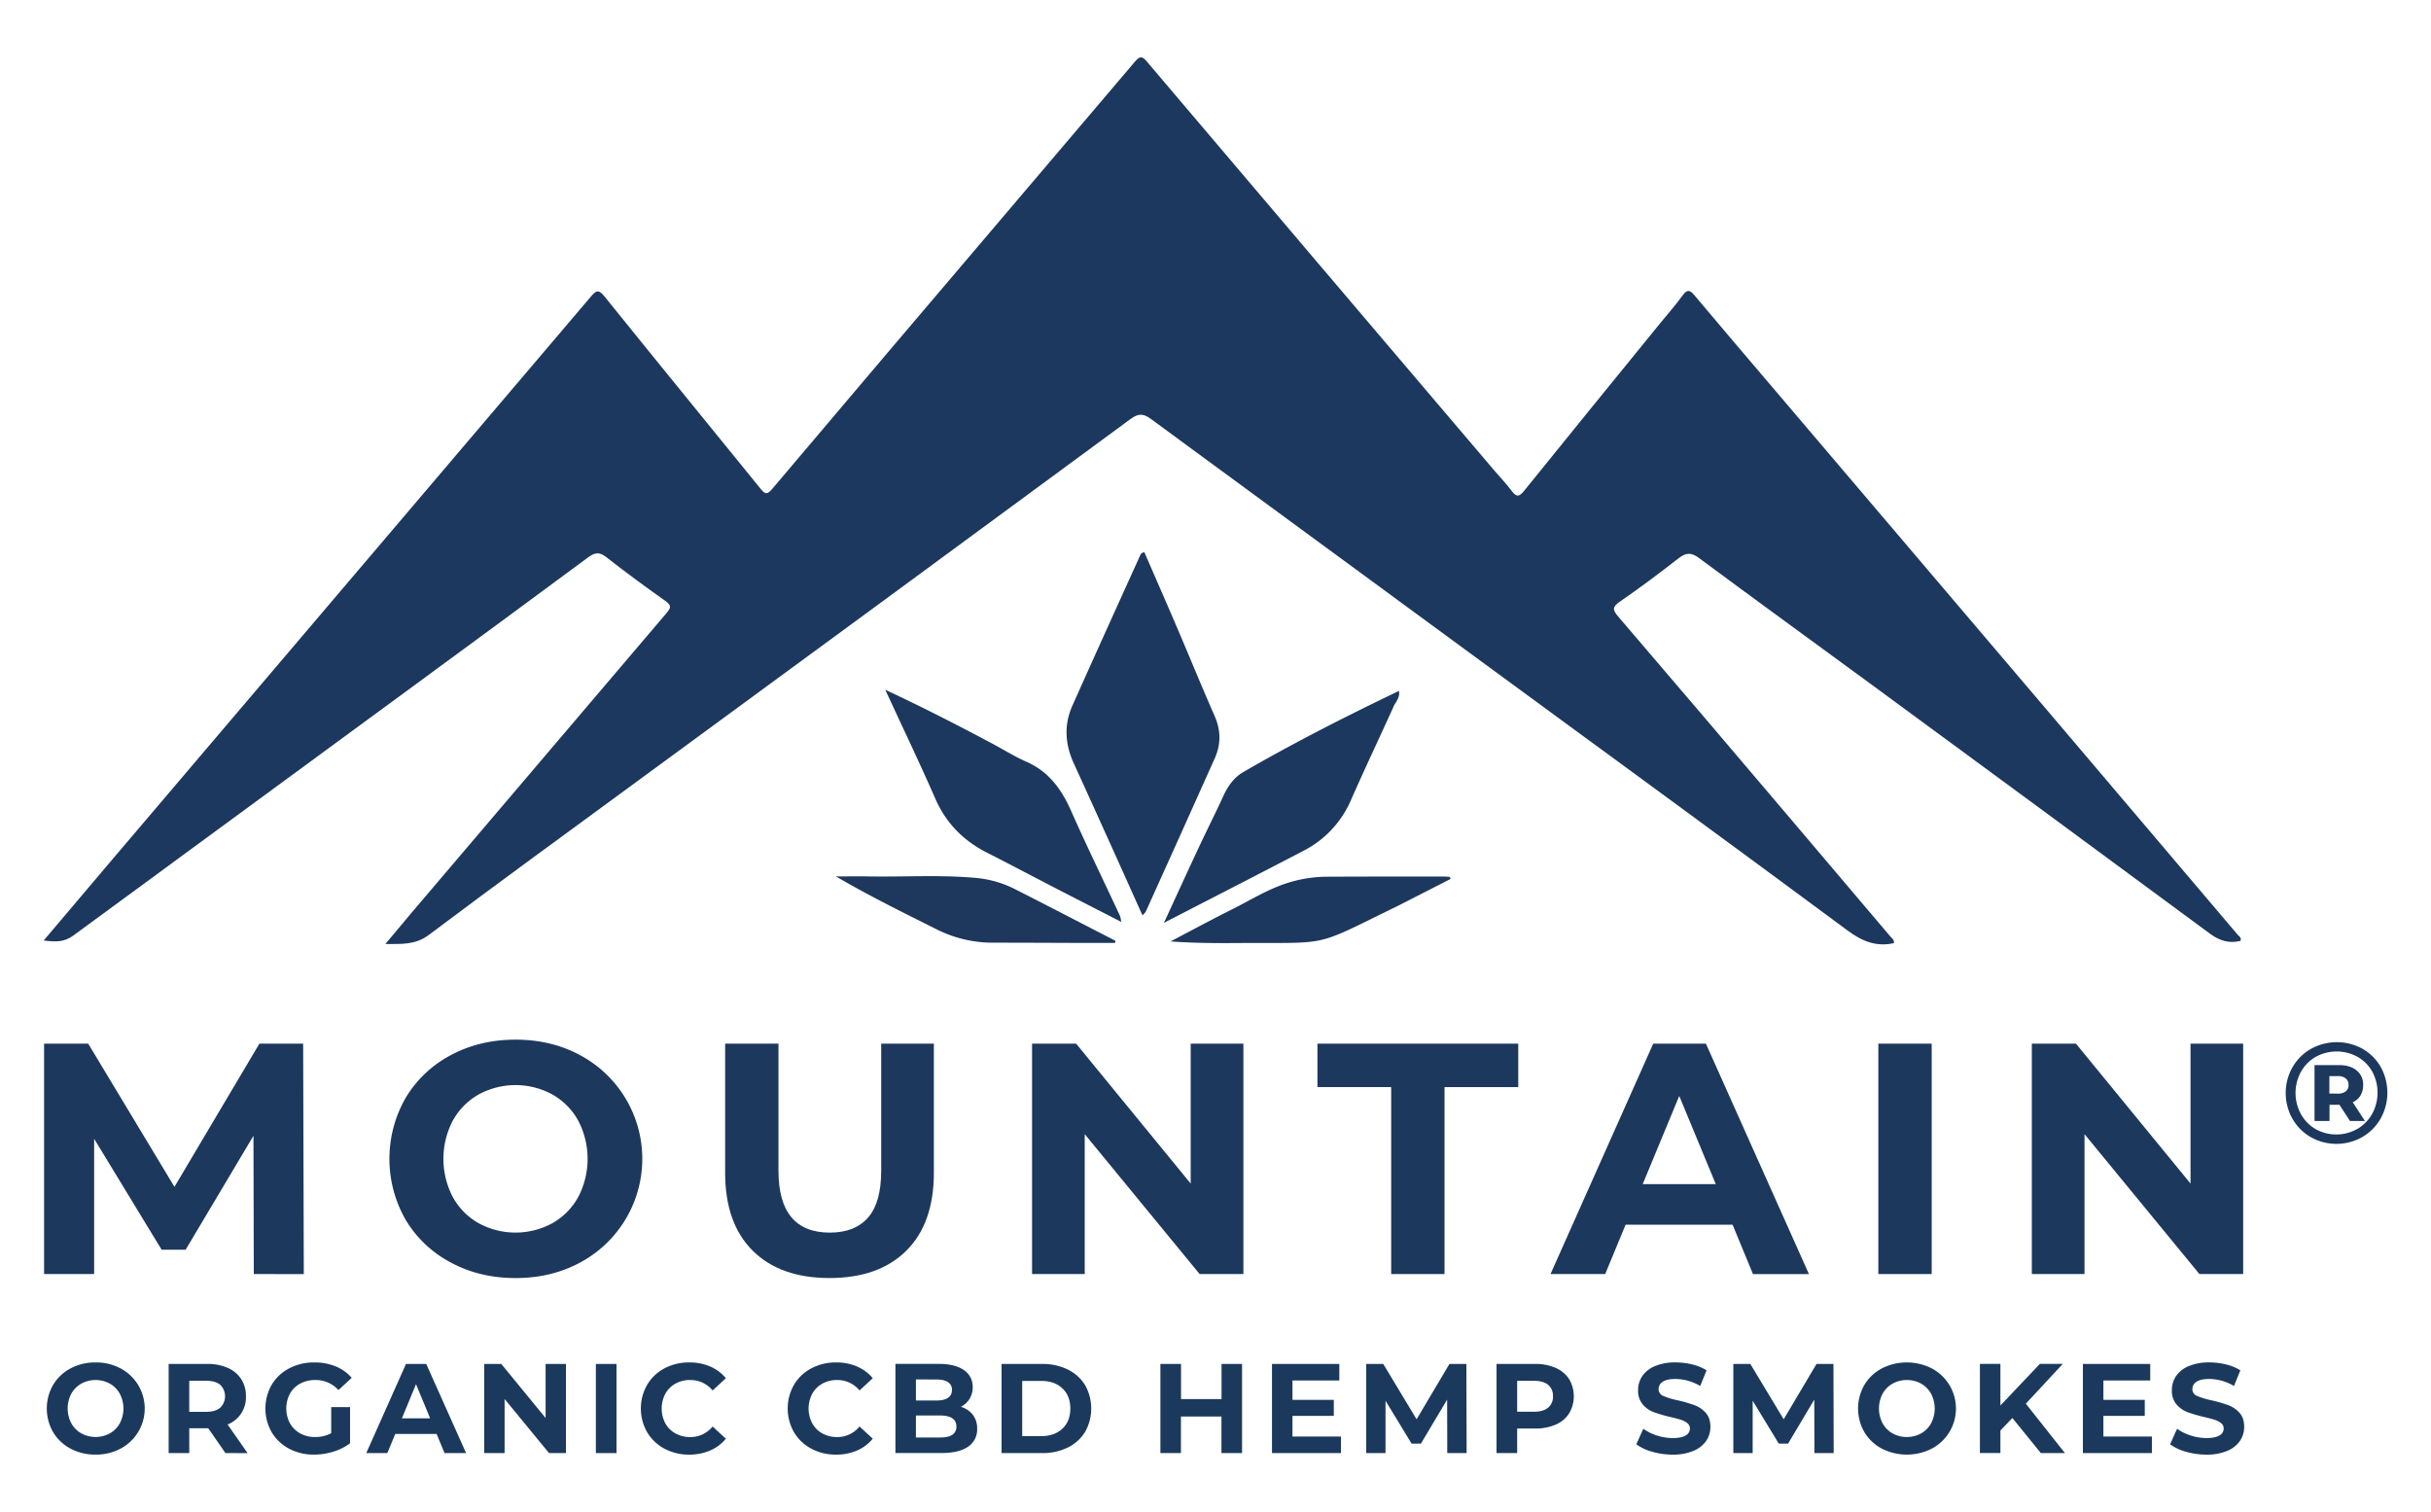 <svg viewBox="0 0 1500 932.99" xmlns="http://www.w3.org/2000/svg"><path d="m156.6 786.17-.21-85.31-41.84 70.28h-14.83l-41.64-68.45v83.48h-30.88v-142.17h27.22l53.22 88.36 52.41-88.36h27l.4 142.19z" fill="#1d385d"/><path d="m278.17 779.06a70.8 70.8 0 0 1 -27.83-26.3 75.61 75.61 0 0 1 0-75.37 70.87 70.87 0 0 1 27.83-26.3q17.76-9.54 39.91-9.55t39.81 9.55a72.52 72.52 0 0 1 0 128q-17.67 9.56-39.81 9.55t-39.91-9.58zm62.66-24.27a41.55 41.55 0 0 0 15.95-16.15 50.85 50.85 0 0 0 0-47.13 41.61 41.61 0 0 0 -15.95-16.15 47.59 47.59 0 0 0 -45.5 0 41.52 41.52 0 0 0 -15.94 16.15 50.85 50.85 0 0 0 0 47.13 41.46 41.46 0 0 0 15.94 16.15 47.59 47.59 0 0 0 45.5 0z" fill="#1d385d"/><path d="m464.43 771.75q-17-16.86-17-48.14v-79.61h32.91v78.41q0 38.19 31.69 38.19 15.43 0 23.56-9.25t8.13-28.94v-78.41h32.5v79.63q0 31.27-17 48.14t-47.43 16.86q-30.4-.02-47.36-16.88z" fill="#1d385d"/><path d="m767.2 644v142.17h-27l-70.89-86.33v86.33h-32.5v-142.17h27.19l70.69 86.33v-86.33z" fill="#1d385d"/><path d="m858.4 670.79h-45.5v-26.79h123.91v26.81h-45.5v115.36h-32.91z" fill="#1d385d"/><path d="m1069.05 755.7h-66l-12.59 30.47h-33.74l63.37-142.17h32.51l63.57 142.19h-34.53zm-10.36-25-22.55-54.44-22.55 54.44z" fill="#1d385d"/><path d="m1159 644h32.91v142.17h-32.91z" fill="#1d385d"/><path d="m1384.1 644v142.17h-27l-70.89-86.33v86.33h-32.5v-142.17h27.22l70.69 86.33v-86.33z" fill="#1d385d"/><path d="m1457.74 647.19a29.88 29.88 0 0 1 11.26 11.24 32.73 32.73 0 0 1 -.09 31.81 30.72 30.72 0 0 1 -11.38 11.42 32.25 32.25 0 0 1 -31.76 0 30.57 30.57 0 0 1 -11.29-11.37 32.35 32.35 0 0 1 0-31.63 30.55 30.55 0 0 1 11.33-11.38 33 33 0 0 1 32-.09zm-3.2 49.45a24.69 24.69 0 0 0 9.15-9.33 27.35 27.35 0 0 0 .09-26 23.84 23.84 0 0 0 -9-9.11 26.77 26.77 0 0 0 -26 0 24.22 24.22 0 0 0 -9.06 9.24 27.23 27.23 0 0 0 0 26 24.47 24.47 0 0 0 9 9.24 26.15 26.15 0 0 0 25.77-.05zm2-20.7a11 11 0 0 1 -4.84 4.22l7.55 11.55h-9.25l-6.48-10h-6.14v10h-9.24v-34.48h15q7 0 11 3.34a11 11 0 0 1 4 8.93 12.17 12.17 0 0 1 -1.65 6.44zm-14-1.11a7.6 7.6 0 0 0 4.84-1.38 4.74 4.74 0 0 0 1.73-4 4.87 4.87 0 0 0 -1.73-4 7.43 7.43 0 0 0 -4.84-1.42h-5.24v10.75z" fill="#1d385d"/><g fill="#1b395d"><path d="m43.53 893.89a27.45 27.45 0 0 1 -10.76-10.17 29.25 29.25 0 0 1 0-29.15 27.45 27.45 0 0 1 10.76-10.17 32.14 32.14 0 0 1 15.47-3.69 31.9 31.9 0 0 1 15.4 3.69 28 28 0 0 1 0 49.49 31.9 31.9 0 0 1 -15.4 3.69 32.14 32.14 0 0 1 -15.47-3.69zm24.24-9.39a16 16 0 0 0 6.16-6.24 19.67 19.67 0 0 0 0-18.23 16 16 0 0 0 -6.16-6.24 18.41 18.41 0 0 0 -17.6 0 16 16 0 0 0 -6.17 6.21 19.67 19.67 0 0 0 0 18.23 16 16 0 0 0 6.16 6.24 18.41 18.41 0 0 0 17.6 0z"/><path d="m139.09 896.64-10.6-15.32h-11.71v15.32h-12.72v-55h23.8a30.39 30.39 0 0 1 12.68 2.44 18.79 18.79 0 0 1 8.29 6.91 19 19 0 0 1 2.91 10.6 17.92 17.92 0 0 1 -11.31 17.41l12.33 17.68zm-3.22-42.15c-2-1.64-4.9-2.47-8.72-2.47h-10.37v19.17h10.37q5.73 0 8.72-2.52a9.9 9.9 0 0 0 0-14.18z"/><path d="m204.37 868.28h11.63v22.31a33.08 33.08 0 0 1 -10.37 5.18 40.08 40.08 0 0 1 -11.86 1.81 32.22 32.22 0 0 1 -15.4-3.65 27.33 27.33 0 0 1 -10.72-10.14 29.53 29.53 0 0 1 0-29.3 27.13 27.13 0 0 1 10.8-10.13 32.86 32.86 0 0 1 15.55-3.65 34.06 34.06 0 0 1 13.11 2.43 26 26 0 0 1 9.9 7.07l-8.17 7.55a18.88 18.88 0 0 0 -14.22-6.21 19.35 19.35 0 0 0 -9.34 2.2 15.78 15.78 0 0 0 -6.37 6.2 19.6 19.6 0 0 0 0 18.31 16.09 16.09 0 0 0 6.33 6.24 18.74 18.74 0 0 0 9.23 2.24 20.69 20.69 0 0 0 9.9-2.36z"/><path d="m269.41 884.85h-25.53l-4.88 11.79h-13l24.51-55h12.49l24.59 55h-13.31zm-4-9.66-8.72-21.05-8.69 21.05z"/><path d="m349.21 841.65v55h-10.44l-27.42-33.39v33.39h-12.57v-55h10.53l27.34 33.35v-33.35z"/><path d="m367.67 841.65h12.73v55h-12.73z"/><path d="m410 893.93a27.29 27.29 0 0 1 -10.68-10.14 29.53 29.53 0 0 1 0-29.3 27.26 27.26 0 0 1 10.68-10.13 31.8 31.8 0 0 1 15.28-3.65 32.16 32.16 0 0 1 12.92 2.51 26 26 0 0 1 9.7 7.23l-8.2 7.55a17.57 17.57 0 0 0 -13.82-6.44 18.25 18.25 0 0 0 -9.11 2.24 15.83 15.83 0 0 0 -6.25 6.24 19.67 19.67 0 0 0 0 18.23 15.83 15.83 0 0 0 6.25 6.24 18.36 18.36 0 0 0 9.11 2.24 17.46 17.46 0 0 0 13.82-6.52l8.17 7.54a25.44 25.44 0 0 1 -9.74 7.31 32.42 32.42 0 0 1 -13 2.51 31.65 31.65 0 0 1 -15.13-3.66z"/><path d="m500.62 893.93a27.38 27.38 0 0 1 -10.69-10.14 29.53 29.53 0 0 1 0-29.3 27.36 27.36 0 0 1 10.69-10.13 31.79 31.79 0 0 1 15.27-3.65 32.17 32.17 0 0 1 12.93 2.51 26 26 0 0 1 9.7 7.23l-8.17 7.55a17.59 17.59 0 0 0 -13.83-6.44 18.28 18.28 0 0 0 -9.11 2.24 15.87 15.87 0 0 0 -6.24 6.24 19.67 19.67 0 0 0 0 18.23 15.87 15.87 0 0 0 6.24 6.24 18.39 18.39 0 0 0 9.11 2.24 17.48 17.48 0 0 0 13.83-6.52l8.17 7.54a25.51 25.51 0 0 1 -9.74 7.31 32.46 32.46 0 0 1 -13 2.51 31.62 31.62 0 0 1 -15.16-3.66z"/><path d="m600.26 873a13.76 13.76 0 0 1 2.67 8.6 12.7 12.7 0 0 1 -5.62 11.12q-5.61 3.88-16.38 3.89h-28.43v-55h26.86q10.07 0 15.44 3.85a12.21 12.21 0 0 1 5.38 10.54 13.24 13.24 0 0 1 -7.31 12.1 14.44 14.44 0 0 1 7.39 4.9zm-35.11-21.8v13h12.64c3.14 0 5.53-.55 7.15-1.65a5.52 5.52 0 0 0 2.44-4.87 5.41 5.41 0 0 0 -2.44-4.83c-1.62-1.08-4-1.62-7.15-1.62zm22.42 34.17a5.64 5.64 0 0 0 2.55-5.1q0-6.84-10.13-6.83h-14.84v13.58h14.85q5 .03 7.57-1.62z"/><path d="m618 841.65h25a35.11 35.11 0 0 1 15.83 3.42 25.64 25.64 0 0 1 10.68 9.62 29.33 29.33 0 0 1 0 28.91 25.64 25.64 0 0 1 -10.68 9.62 35.11 35.11 0 0 1 -15.83 3.42h-25zm24.35 44.54q8.25 0 13.16-4.59t4.91-12.46q0-7.85-4.91-12.45t-13.16-4.59h-11.62v34.09z"/><path d="m766.39 841.65v55h-12.72v-22.56h-25v22.55h-12.67v-55h12.73v21.68h25v-21.67z"/><path d="m827.42 886.43v10.21h-42.57v-55h41.55v10.21h-28.9v11.95h25.5v9.9h-25.5v12.73z"/><path d="m893 896.64-.07-33-16.19 27.17h-5.74l-16.1-26.47v32.29h-11.9v-55h10.5l20.58 34.17 20.27-34.17h10.45l.15 55z"/><path d="m959.9 844.09a18.79 18.79 0 0 1 8.29 6.91 20.77 20.77 0 0 1 0 21.17 18.47 18.47 0 0 1 -8.29 6.91 31 31 0 0 1 -12.68 2.4h-11.08v15.16h-12.73v-55h23.81a30.45 30.45 0 0 1 12.68 2.45zm-4.67 24.54a8.61 8.61 0 0 0 3-7 8.71 8.71 0 0 0 -3-7.11c-2-1.64-4.9-2.47-8.72-2.47h-10.37v19.09h10.37q5.73-.03 8.72-2.51z"/><path d="m1019.44 895.81a29.68 29.68 0 0 1 -9.78-4.59l4.32-9.59a29.38 29.38 0 0 0 8.41 4.17 31.44 31.44 0 0 0 9.74 1.57q5.41 0 8-1.61a4.85 4.85 0 0 0 2.59-4.28 4.09 4.09 0 0 0 -1.53-3.26 11.6 11.6 0 0 0 -3.93-2.09q-2.4-.78-6.48-1.72a89.38 89.38 0 0 1 -10.29-3 16.65 16.65 0 0 1 -6.87-4.79 13 13 0 0 1 -2.87-8.8 15.32 15.32 0 0 1 2.59-8.68 17.49 17.49 0 0 1 7.82-6.16 31.86 31.86 0 0 1 12.76-2.28 42.15 42.15 0 0 1 10.29 1.26 30.2 30.2 0 0 1 8.8 3.61l-3.93 9.66a30.66 30.66 0 0 0 -15.23-4.32q-5.35 0-7.9 1.73a5.27 5.27 0 0 0 -2.55 4.55 4.46 4.46 0 0 0 2.94 4.21 46.74 46.74 0 0 0 9 2.71 89.61 89.61 0 0 1 10.29 3 17.06 17.06 0 0 1 6.87 4.72c1.91 2.14 2.87 5 2.87 8.71a15.07 15.07 0 0 1 -2.63 8.61 17.73 17.73 0 0 1 -7.9 6.16 32.13 32.13 0 0 1 -12.8 2.28 44.93 44.93 0 0 1 -12.6-1.78z"/><path d="m1119.55 896.64-.08-33-16.18 27.17h-5.73l-16.11-26.47v32.29h-11.93v-55h10.48l20.58 34.17 20.27-34.17h10.44l.16 55z"/><path d="m1161.14 893.89a27.38 27.38 0 0 1 -10.76-10.17 29.25 29.25 0 0 1 0-29.15 27.38 27.38 0 0 1 10.76-10.17 34.06 34.06 0 0 1 30.84 0 28 28 0 0 1 0 49.49 34.06 34.06 0 0 1 -30.84 0zm24.24-9.39a16 16 0 0 0 6.16-6.24 19.67 19.67 0 0 0 0-18.23 16 16 0 0 0 -6.16-6.24 18.41 18.41 0 0 0 -17.6 0 16 16 0 0 0 -6.16 6.24 19.67 19.67 0 0 0 0 18.23 16 16 0 0 0 6.16 6.24 18.41 18.41 0 0 0 17.6 0z"/><path d="m1241.7 875-7.39 7.69v13.91h-12.64v-55h12.64v25.69l24.35-25.69h14.14l-22.8 24.56 24.12 30.48h-14.85z"/><path d="m1327.79 886.43v10.21h-42.58v-55h41.56v10.21h-28.91v11.95h25.53v9.9h-25.53v12.73z"/><path d="m1348.8 895.81a29.68 29.68 0 0 1 -9.78-4.59l4.32-9.59a29.38 29.38 0 0 0 8.41 4.17 31.44 31.44 0 0 0 9.74 1.57q5.41 0 8-1.61a4.85 4.85 0 0 0 2.59-4.28 4.09 4.09 0 0 0 -1.53-3.26 11.6 11.6 0 0 0 -3.93-2.09q-2.4-.78-6.48-1.72a89.38 89.38 0 0 1 -10.29-3 16.65 16.65 0 0 1 -6.87-4.79 12.9 12.9 0 0 1 -2.87-8.8 15.32 15.32 0 0 1 2.59-8.68 17.43 17.43 0 0 1 7.82-6.16 31.83 31.83 0 0 1 12.76-2.28 42.15 42.15 0 0 1 10.29 1.26 30.2 30.2 0 0 1 8.8 3.61l-3.93 9.66a30.67 30.67 0 0 0 -15.24-4.32q-5.34 0-7.89 1.73a5.27 5.27 0 0 0 -2.55 4.55 4.46 4.46 0 0 0 2.94 4.21 46.74 46.74 0 0 0 9 2.71 89.61 89.61 0 0 1 10.29 3 17.06 17.06 0 0 1 6.87 4.72c1.91 2.14 2.87 5 2.87 8.71a15 15 0 0 1 -2.64 8.61 17.65 17.65 0 0 1 -7.89 6.16 32.13 32.13 0 0 1 -12.8 2.28 44.93 44.93 0 0 1 -12.6-1.78z"/></g><path d="m26.94 580.36c14.06-16.62 27.48-32.51 40.95-48.36q91.77-108 183.58-215.91 56.52-66.45 113-132.92c3.49-4.13 4.92-4.78 8.73 0 31.83 39.56 64 78.82 96 118.3 2.84 3.51 4.06 4 7.24.28q70.79-83.75 141.89-167.26 41.05-48.29 82.09-96.6c3.15-3.73 4.65-3 7.43.32q106.86 126 213.91 251.79c3.7 4.34 7.69 8.47 11.06 13 3.08 4.18 4.82 3.34 7.75-.3q41.79-51.7 83.86-103.3c4.64-5.71 9.57-11.2 13.84-17.17 2.91-4 4.59-3.18 7.33.07q25 29.7 50.2 59.19 84.89 99.81 169.77 199.63 57.63 67.8 115.17 135.69c.86 1 2.47 1.65 1.73 3.76-6.93 1.76-12.82 0-18.79-4.37q-104.78-77.39-209.79-154.42c-35.18-25.85-70.53-51.45-105.58-77.46-5-3.73-8.21-3.25-12.82.36-11.77 9.21-23.76 18.16-36.07 26.64-4.67 3.23-4.44 5.06-1 9.06q53.73 62.73 107.14 125.75 30.43 35.79 60.76 71.65c1 1.2 2.64 2.12 2.26 4.21-10.91 2.39-19.51-1.1-28.52-7.77-73.4-54.38-147.16-108.22-220.81-162.22q-104.46-76.61-208.87-153.3c-4.82-3.55-7.81-3.8-12.79-.14q-151.59 111.62-303.45 222.85c-43.23 31.73-86.62 63.24-129.48 95.46-8.21 6.17-16.37 5.65-26.85 5.65 6.11-7.3 11.29-13.58 16.56-19.79q78.39-92.24 156.88-184.39c2.86-3.35 3.15-4.8-.69-7.52-12.39-8.76-24.63-17.75-36.57-27.11-4.29-3.37-7.19-2.66-11.11.24q-53.19 39.35-106.55 78.46-105.61 77.47-211.23 155c-5.64 4.11-11.1 3.83-18.16 2.95z" fill="#1d385e"/><path d="m706.13 340.81c6.77 15.59 13.69 31.36 20.46 47.18 7.65 17.9 15 35.93 22.83 53.73 3.92 8.89 4 17.5.14 26.17q-21.22 47.42-42.64 94.75a13.9 13.9 0 0 1 -2 2.17c-6.27-14-12.33-27.48-18.43-41-7.92-17.51-15.79-35-23.82-52.49-5.46-11.86-6.34-23.84-1-35.83 13.72-30.75 27.64-61.41 41.53-92.09.49-.96.69-2.35 2.93-2.59z" fill="#1d385e"/><path d="m546.24 425.63c23.54 11 45 22 66.25 33.35 6.9 3.68 13.57 7.86 20.7 11 13.74 6 21.67 16.79 27.58 30.09 9.72 21.93 20.23 43.42 30.32 65.13a21.64 21.64 0 0 1 .76 3.68c-14.47-7.43-28.06-14.36-41.62-21.36s-27.28-14.3-41-21.25c-14.72-7.44-25.49-18.27-32.18-33.6-9.6-21.92-19.95-43.49-30.81-67.04z" fill="#1d385e"/><path d="m718.19 569.44c7.73-16.75 14.49-31.57 21.4-46.32 5-10.74 10.41-21.32 15.33-32.12 2.75-6 6.58-11.3 12.12-14.52 31.14-18.09 63.24-34.35 96.16-50.15.74 4.28-2 6.72-3.27 9.55-8.68 19.24-17.76 38.29-26.26 57.61a63.27 63.27 0 0 1 -29.51 31.58c-27.97 14.56-56.04 28.93-85.97 44.37z" fill="#1d385e"/><path d="m895 542.39-34.48 17.61c-.21.11-.45.17-.66.28-50.54 24.68-38.47 21.19-96.71 21.64-13.52.1-27 0-40.89-1 12.66-6.63 25.23-13.44 38-19.82 9.53-4.76 18.63-10.34 28.6-14.27a82 82 0 0 1 29.85-5.84c24-.13 48-.1 72-.12 1.3 0 2.61.16 3.91.24.14.37.24.82.38 1.28z" fill="#1d385e"/><path d="m688 581.86c-5.57 0-11.14 0-16.71 0-19.47-.05-38.93-.17-58.4-.16a76.89 76.89 0 0 1 -35-8.27c-20.81-10.39-41.67-20.68-62.1-32.62 6.73 0 13.47-.1 20.2 0 21.83.39 43.68-1.06 65.48.86a66.55 66.55 0 0 1 24.53 6.85c20.79 10.57 41.49 21.32 62.23 32-.06.48-.14.89-.23 1.34z" fill="#1d375d"/></svg>